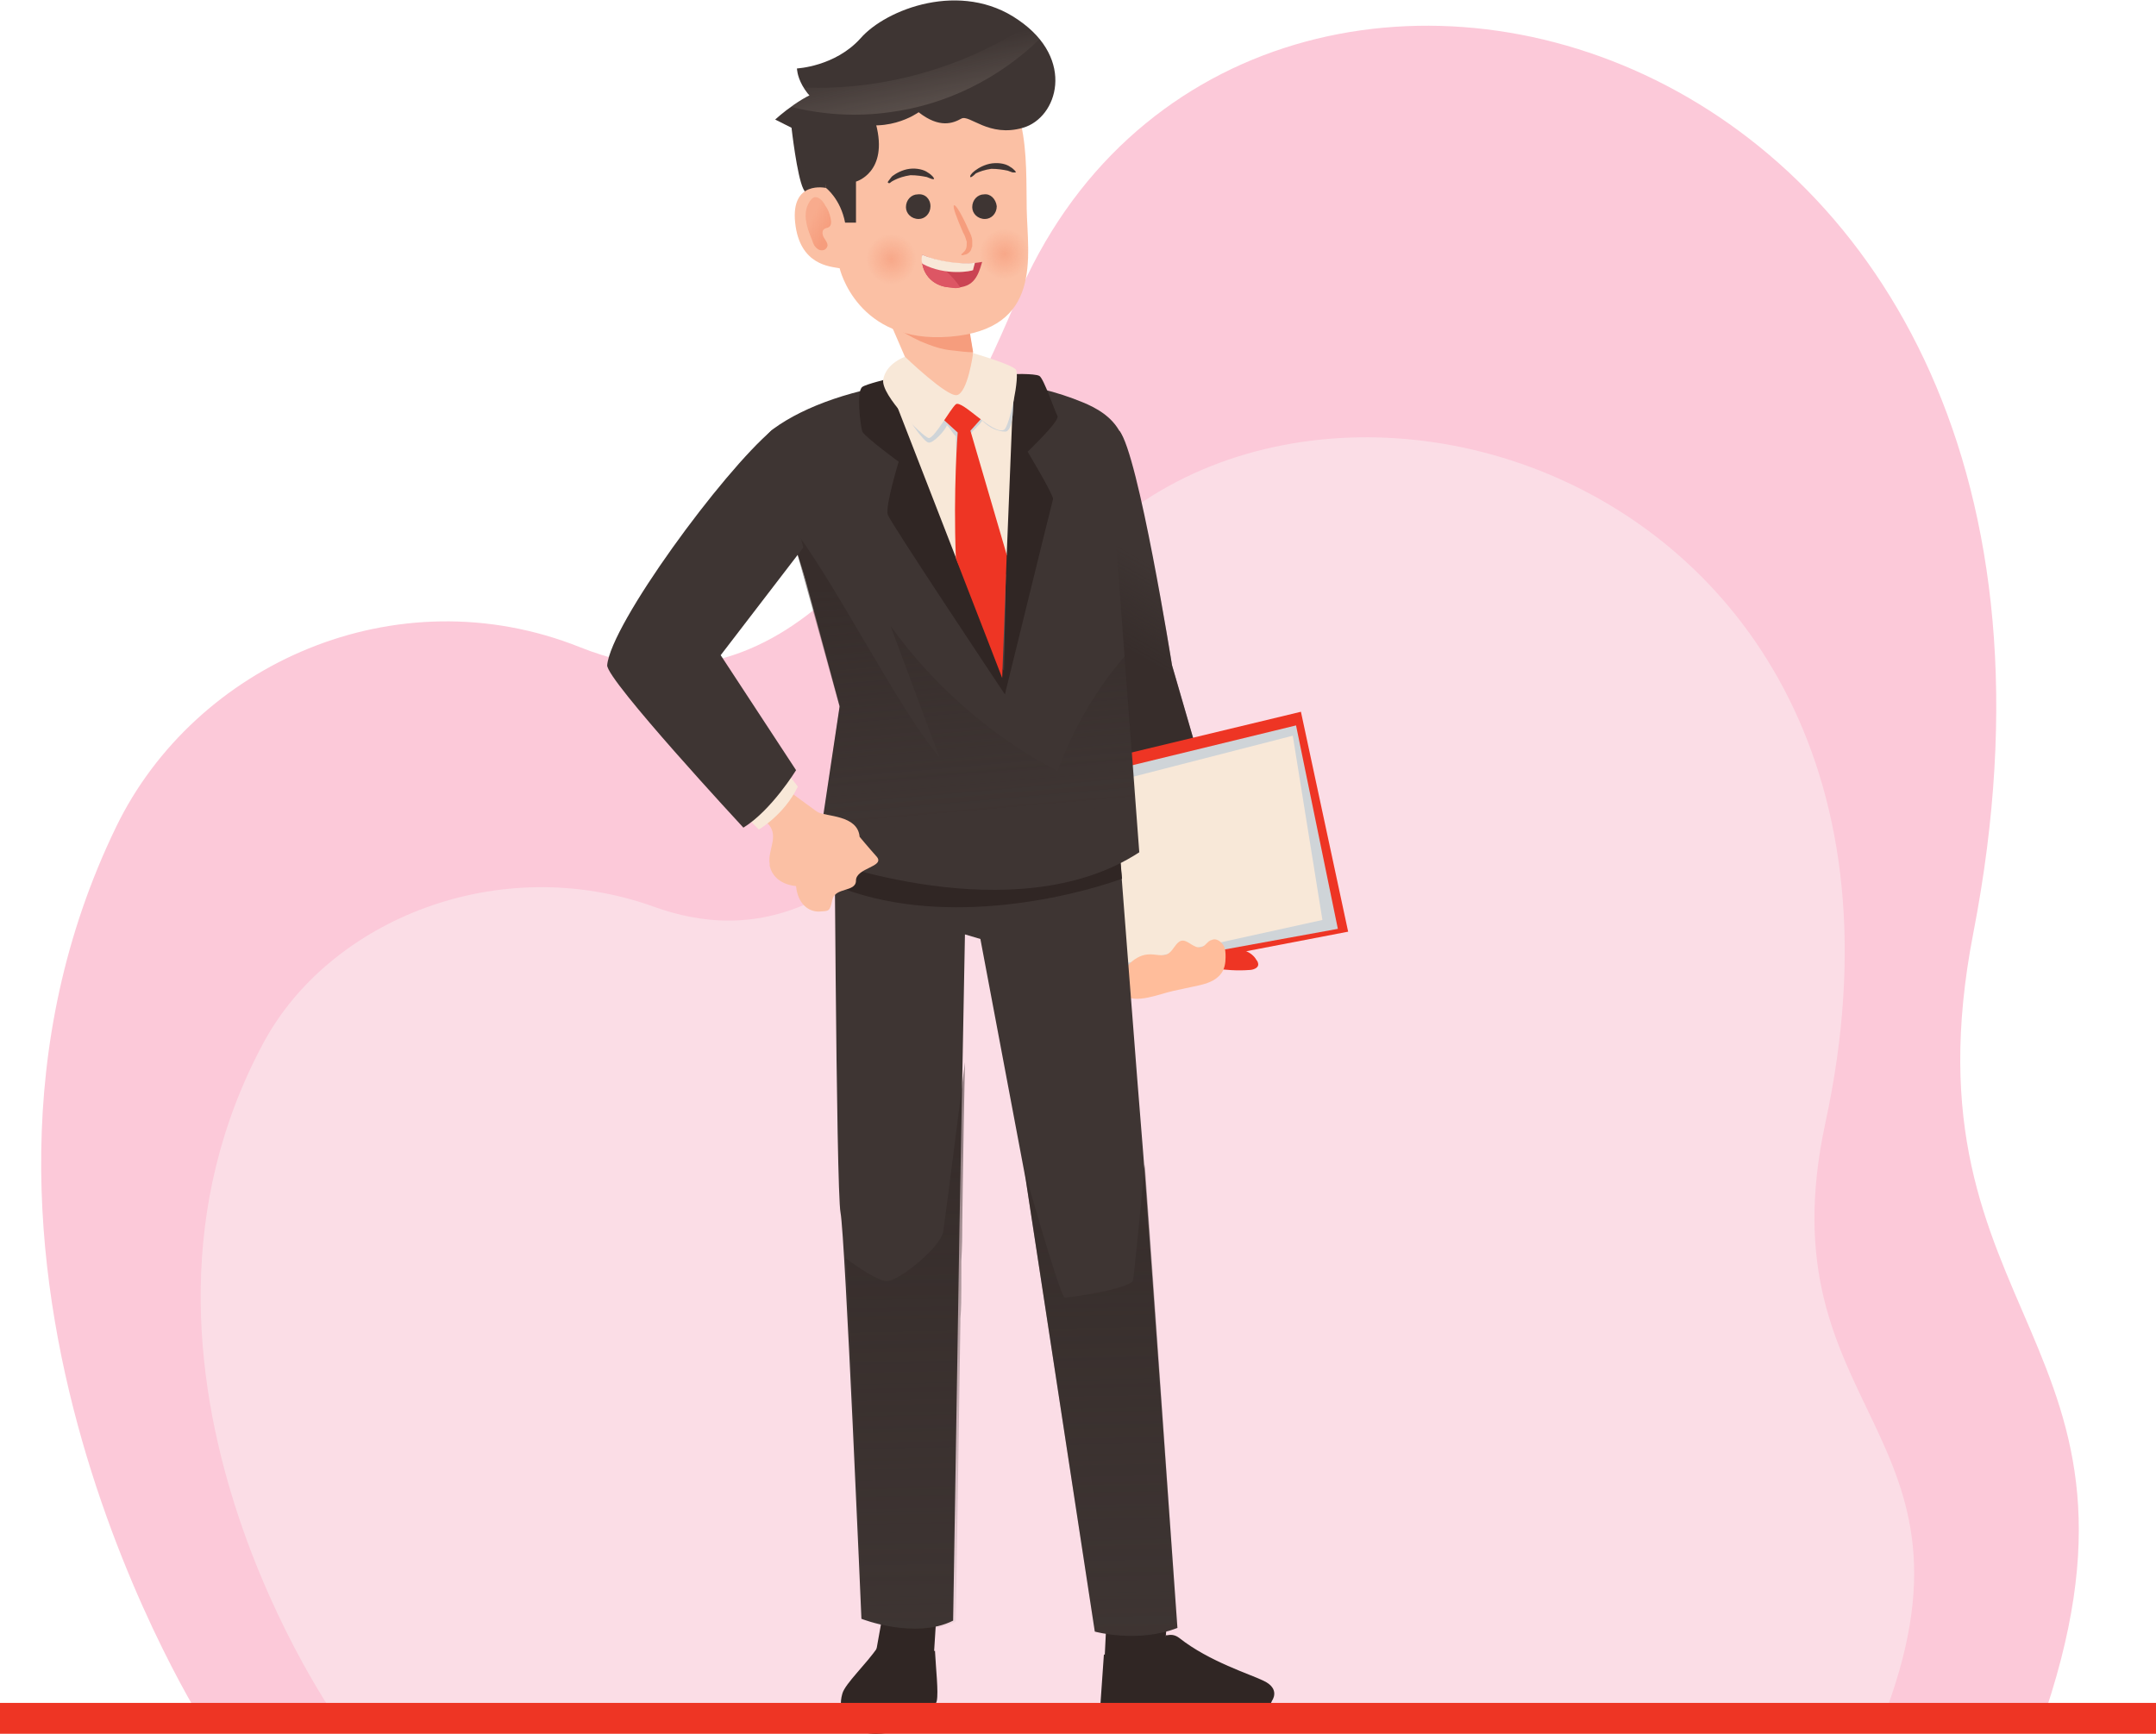 <svg width="419" height="337" viewBox="0 0 419 337" fill="none" xmlns="http://www.w3.org/2000/svg">
<path d="M40.037 335.835C40.037 335.835 -18.405 245.228 22.578 160.706C37.871 129.175 76.913 111.464 112.787 125.826C133.981 134.316 166.136 133.066 197.548 58.26C240.389 -43.738 418.204 2.627 383.495 181.365C368.88 256.642 423.361 260.085 396.379 336L40.037 335.835Z" fill="#FCC9D9"/>
<path d="M65.941 334.875C65.941 334.875 16.796 266.441 51.258 202.602C64.119 178.788 96.95 165.411 127.116 176.258C144.938 182.671 171.978 181.727 198.392 125.227C234.418 48.189 383.944 83.208 354.757 218.206C342.467 275.062 388.281 277.663 365.592 335L65.941 334.875Z" fill="#FBDDE6"/>
<g clip-path="url(#clip0_751_4403)">
<path d="M217.534 83.718C221.24 88.152 227.769 129.302 227.769 129.302L238.005 164.598L217.534 156.084L213.828 96.134L217.534 83.718Z" fill="#3E3533"/>
<path d="M217.534 83.718C221.24 88.152 227.769 129.302 227.769 129.302L238.005 164.598L217.534 156.084L213.828 96.134L217.534 83.718Z" fill="url(#paint0_linear_751_4403)"/>
<path d="M244.174 186.592C244.35 186.769 244.527 187.124 244.527 187.478C244.527 188.188 243.468 188.543 242.762 188.543C240.468 188.72 237.997 188.543 235.703 188.188C236.056 186.414 237.644 184.818 239.409 184.463C241.174 184.286 243.291 184.995 244.174 186.592Z" fill="#EE3524"/>
<path d="M199 151.295L252.824 138.347L262 181.093L207.471 191.558L199 151.295Z" fill="#EE3524"/>
<path d="M251.874 141L260 180.544L208.066 190L201 153.379L251.874 141Z" fill="#CFD4D8"/>
<path d="M251.241 143L257 178.816L210.759 189L205 154.882L251.241 143Z" fill="#F8E8D8"/>
<path d="M218.414 193.332C220.532 195.283 225.473 193.154 227.943 192.622C229.532 192.267 231.296 191.913 232.885 191.558C234.473 191.203 236.238 190.671 237.296 189.252C238.002 188.365 238.179 187.124 238.179 186.059C238.179 185.173 238.179 184.286 237.649 183.576C237.12 182.867 236.238 182.335 235.532 182.689C234.649 182.867 234.296 183.931 233.414 184.108C232.002 184.463 230.767 182.512 229.532 182.867C228.473 183.222 228.12 184.641 227.061 185.35C226.002 186.059 224.414 185.35 223.002 185.527C220.355 185.705 217.355 188.897 217.708 191.558C217.708 192.267 218.061 192.977 218.414 193.332Z" fill="#FFBD9B"/>
<path d="M163.178 44.342C163.178 44.342 165.648 44.165 166.884 42.923C167.943 41.504 164.413 30.507 164.413 30.507C164.413 30.507 167.766 27.492 167.943 23.413C167.943 19.333 165.295 17.205 161.06 17.382C156.825 17.559 150.648 23.235 150.648 23.235L153.825 24.832C153.825 24.832 154.884 34.232 156.119 36.715C157.354 39.198 163.178 44.342 163.178 44.342Z" fill="#3E3533"/>
<path d="M155.062 26.073C156.298 31.926 160.357 46.471 160.357 46.471L164.063 42.214L162.298 24.122L155.062 26.073Z" fill="#3E3533"/>
<path d="M170.414 320.15L172.002 311.282L182.061 312.701L181.532 321.037C181.532 321.037 179.591 324.762 174.473 324.762C169.179 324.939 170.414 320.15 170.414 320.15Z" fill="#302624"/>
<path d="M215.056 314.474L214.703 321.746L216.644 326.358L224.762 323.697L226.527 318.376L227.233 310.217L215.056 314.474Z" fill="#302624"/>
<path d="M245.593 326.713C243.122 325.471 235.005 322.988 229.181 318.376C228.475 317.844 227.769 317.667 226.887 317.844H226.534C226.534 317.844 225.828 321.746 221.593 322.988C218.769 323.875 214.534 321.569 214.534 321.569L213.828 331.679H246.299C247.005 331.324 247.181 330.615 247.181 330.615C247.181 330.615 248.946 328.309 245.593 326.713Z" fill="#302624"/>
<path d="M216.647 153.246C216.647 153.246 221.588 217.631 222.117 223.484C222.647 229.337 228.823 316.425 228.823 316.425C221.058 319.441 212.764 317.135 212.764 317.135L199.352 229.337L190.529 182.512L187.529 181.625C187.529 181.625 186.47 238.561 186.47 238.383C186.47 238.028 185.235 315.006 185.235 315.006C177.823 318.731 167.411 314.652 167.411 314.652C167.411 314.652 164.235 240.157 163.352 235.723C162.47 231.288 162.117 147.748 162.117 147.748L216.647 153.246Z" fill="#3E3533"/>
<path d="M218.058 170.806C207.117 174.708 182.235 180.384 162.117 172.047C162.117 166.904 162.117 159.986 162.117 156.262L217.176 161.051C217.352 164.243 217.705 166.372 218.058 170.806Z" fill="#302624"/>
<path d="M214.71 147.571C214.357 145.974 214.004 145.087 214.004 145.087L165.298 147.038C165.298 147.038 165.122 148.103 164.945 149.699C165.122 150.054 165.298 150.231 165.298 150.231C187.004 159.099 202.71 159.099 214.71 147.571Z" fill="#330E00"/>
<path d="M154.703 105.889L163.174 137.283L158.762 166.726C158.762 166.726 197.233 181.448 221.409 165.662L216.468 99.858L154.703 105.889Z" fill="#3E3533"/>
<path d="M210.471 78.219C215.588 80.348 222.824 84.782 216.471 99.858L214.177 146.329C214.177 146.329 216.647 153.424 215.059 155.02C203.235 166.726 187.529 166.726 165.824 157.858C165.824 157.858 164.765 156.439 164.588 155.729C163.706 152.537 166.529 143.668 166.529 143.668L154.353 105.712C154.353 105.712 142.353 89.394 150.294 83.363C162.647 74.317 190 69.706 210.471 78.219Z" fill="#3E3533"/>
<path d="M221.591 165.662L218.591 127.528C212.944 134.091 208.532 141.717 205.532 149.876C192.65 143.136 181.532 133.381 173.062 121.675C176.238 130.188 179.415 138.702 182.591 147.216C174.297 137.461 161.415 111.387 153.297 101.632L163.179 137.461L158.767 166.726C158.767 166.726 197.415 181.448 221.591 165.662Z" fill="url(#paint1_linear_751_4403)"/>
<path d="M196.354 72.721C196.354 72.721 201.119 72.544 202.001 73.076C202.883 73.608 205.001 79.993 205.53 80.88C205.883 81.944 199.707 87.797 199.707 87.797C199.707 87.797 204.825 96.311 204.648 97.021C204.472 97.553 195.295 134.977 195.295 134.977C195.295 134.977 173.06 101.632 172.53 100.036C172.001 98.44 174.648 89.749 174.648 89.749C174.648 89.749 168.119 84.96 167.589 83.895C167.236 82.831 166.354 76.091 167.589 75.204C168.295 74.672 172.707 73.608 172.707 73.608L196.354 72.721Z" fill="#302624"/>
<path d="M172.883 75.204C172.883 75.204 179.765 92.941 185.765 108.372C190.353 120.611 195.648 107.84 195.648 107.84L197.059 72.721C196.706 72.721 196 72.544 195.648 72.544L172.883 75.204Z" fill="#F8E8D8"/>
<path d="M195.474 83.895C196.885 83.54 196.885 79.284 196.885 79.284L197.238 72.721C197.238 72.721 197.238 72.721 197.238 72.544C196.885 72.544 196.18 72.366 196.003 72.366L175.003 74.672C175.003 74.85 174.297 76.623 174.474 77.155C175.709 80.703 179.591 86.024 180.474 86.024C181.356 86.201 183.827 83.54 184.003 82.654C184.532 83.008 185.238 84.427 185.768 84.782C185.944 91.167 185.768 99.326 185.768 107.131C189.474 116.531 192.827 125.399 194.238 129.302C194.591 129.656 194.768 130.011 195.121 130.366L195.474 111.742C193.18 102.696 190.709 93.65 188.415 84.605C189.121 83.54 190.18 82.831 190.885 81.767C192.121 83.008 193.709 83.895 195.474 83.895Z" fill="url(#paint2_linear_751_4403)"/>
<path d="M190.527 76.269C188.409 77.51 184.174 78.042 181.88 78.219C178.527 78.397 179.762 76.269 178.704 75.914L167.586 50.195L187.527 59.241V60.128L190.527 76.269Z" fill="#FBC0A4"/>
<path d="M185.06 68.109C182.942 67.932 181.001 67.223 178.883 66.336C176.942 65.449 175.177 64.385 173.413 63.321L167.766 50.018L187.707 59.064V59.951L189.119 68.464C187.883 68.464 186.472 68.287 185.06 68.109Z" fill="#F69D7D"/>
<path d="M195.649 107.84L188.591 83.718L191.767 80.171L186.473 76.978L182.414 80.703L186.12 84.073C186.12 84.073 185.238 95.247 185.767 108.549C190.532 120.788 194.767 131.785 194.767 131.785L195.649 107.84Z" fill="#EE3524"/>
<path d="M175.885 69.351C175.885 69.351 184.002 77.155 185.943 76.8C188.061 76.446 189.12 68.642 189.12 68.642C189.12 68.642 196.532 70.77 197.414 71.834C198.296 72.898 196.179 83.008 195.12 83.54C193.002 84.605 187.002 77.687 185.767 78.574C184.708 79.461 181.532 85.314 180.473 85.137C179.414 84.96 171.12 76.8 171.649 73.785C172.179 70.593 175.885 69.351 175.885 69.351Z" fill="#F8E8D8"/>
<path d="M160.531 36.538C160.531 36.538 153.649 34.942 154.531 43.278C155.414 51.614 161.414 51.792 163.178 52.146C163.178 52.146 166.531 66.868 184.531 65.449C202.708 64.03 199.708 49.84 199.531 40.617C199.355 31.217 200.414 15.076 188.59 13.835C176.767 12.416 159.472 13.303 160.531 36.538Z" fill="#FBC0A4"/>
<path d="M186.826 49.486C186.826 49.308 187.356 49.131 187.708 48.422C187.885 48.067 187.885 47.535 187.885 47.003C187.708 46.471 187.532 45.761 187.179 45.229C185.944 42.391 185.061 40.085 185.414 39.908C185.767 39.73 187.003 41.859 188.238 44.697C188.591 45.406 188.944 46.116 188.944 46.825C188.944 47.18 188.944 47.535 188.944 47.889C188.767 48.244 188.767 48.599 188.591 48.776C188.238 49.308 187.708 49.486 187.532 49.486C187.003 49.663 186.826 49.663 186.826 49.486Z" fill="#F69D7D"/>
<path d="M181.531 34.764C181.355 34.942 181.002 34.764 180.119 34.41C179.237 34.232 178.178 34.055 176.943 34.055C175.708 34.232 174.649 34.587 173.943 34.942C173.59 35.119 173.237 35.296 173.061 35.474C172.884 35.651 172.708 35.651 172.531 35.474C172.531 35.474 172.531 35.296 172.708 35.119C172.884 34.942 173.061 34.587 173.414 34.232C174.119 33.7 175.355 32.991 176.767 32.813C178.178 32.636 179.59 32.991 180.296 33.523C181.178 34.055 181.531 34.587 181.531 34.764Z" fill="#3E3533"/>
<path d="M188.592 34.41C188.415 34.232 188.768 33.7 189.474 33.168C190.18 32.636 191.415 31.926 192.827 31.749C194.415 31.572 195.651 31.926 196.357 32.459C196.709 32.636 197.062 32.991 197.239 33.168C197.415 33.345 197.415 33.523 197.415 33.523C197.415 33.523 197.239 33.523 196.886 33.523C196.709 33.523 196.357 33.345 195.827 33.168C194.945 32.991 193.886 32.813 192.651 32.813C191.415 32.991 190.357 33.345 189.651 33.7C189.121 34.232 188.592 34.587 188.592 34.41Z" fill="#3E3533"/>
<path d="M177.997 50.195C178.174 52.856 176.056 55.162 173.409 55.339C170.762 55.516 168.468 53.388 168.292 50.727C168.115 48.067 170.233 45.761 172.88 45.584C175.703 45.406 177.997 47.535 177.997 50.195Z" fill="url(#paint3_radial_751_4403)"/>
<path d="M200.06 49.131C200.236 51.792 198.119 54.097 195.472 54.275C192.825 54.452 190.531 52.324 190.354 49.663C190.178 47.003 192.295 44.697 194.942 44.52C197.766 44.342 199.883 46.471 200.06 49.131Z" fill="url(#paint4_radial_751_4403)"/>
<path d="M193.71 40.085C193.71 41.504 192.651 42.568 191.416 42.568C190.004 42.568 188.945 41.504 188.945 40.263C188.945 38.844 190.004 37.779 191.239 37.779C192.475 37.602 193.534 38.666 193.71 40.085Z" fill="#3E3533"/>
<path d="M180.827 40.085C180.827 41.504 179.768 42.568 178.533 42.568C177.121 42.568 176.062 41.504 176.062 40.263C176.062 38.844 177.121 37.779 178.357 37.779C179.768 37.602 180.827 38.666 180.827 40.085Z" fill="#3E3533"/>
<path d="M156.827 40.263C156.121 42.391 157.003 44.697 157.886 46.825C158.062 47.535 158.415 48.067 158.944 48.422C159.474 48.776 160.356 48.776 160.709 48.067C161.062 47.535 160.533 46.825 160.18 46.293C159.827 45.761 159.65 44.874 160.18 44.52C160.356 44.342 160.709 44.342 161.062 44.165C161.592 43.81 161.592 43.101 161.415 42.391C161.239 41.504 160.886 40.617 160.356 39.908C160.003 39.199 159.297 38.312 158.415 38.312C157.886 38.312 157.18 39.199 156.827 40.263Z" fill="url(#paint5_linear_751_4403)"/>
<path d="M179.41 321.569C175.528 317.844 171.998 321.037 171.998 321.037L170.587 320.15C168.469 323.343 164.234 327.245 163.704 329.196C162.645 332.743 164.41 337 170.234 337C175.881 337 181.351 333.453 182.057 330.615C182.41 328.841 181.881 324.407 181.704 320.859L179.41 321.569Z" fill="#302624"/>
<path d="M199.356 229.337L199.18 227.918C202.18 238.206 206.239 252.218 206.944 252.218C208.18 252.218 219.827 250.444 220.18 248.848C220.356 248.138 221.415 237.674 222.474 226.322C223.709 242.463 228.827 316.425 228.827 316.425C221.062 319.441 212.768 317.135 212.768 317.135L199.356 229.337Z" fill="url(#paint6_linear_751_4403)"/>
<path d="M167.414 314.652C167.414 314.474 167.414 314.474 167.414 314.474C167.414 314.474 167.414 314.297 167.414 314.12C167.414 313.765 167.414 313.233 167.414 312.701C167.414 312.523 167.414 312.346 167.414 312.346C167.414 311.991 167.414 311.814 167.414 311.459C167.414 311.282 167.414 311.282 167.414 311.104C167.414 310.395 167.414 309.685 167.238 308.799C167.238 308.621 167.238 308.444 167.238 308.444C167.238 307.912 167.238 307.38 167.238 306.847C167.238 306.315 167.238 305.606 167.238 305.074C167.238 304.896 167.238 304.896 167.238 304.719C167.238 303.123 167.061 301.526 167.061 299.575C167.061 299.398 167.061 299.221 167.061 299.043C166.885 296.028 166.708 292.481 166.532 288.933V288.756C166.532 287.337 166.355 286.095 166.355 284.676V284.499C165.826 273.147 165.296 260.554 164.767 251.154C164.591 248.848 164.591 246.542 164.414 244.591C166.708 246.365 170.767 249.025 172.355 249.025C174.649 249.025 182.767 242.463 183.296 239.447C183.649 237.142 186.473 215.148 187.532 206.457C187.179 221.888 187.002 238.738 187.002 238.561C187.002 238.561 187.002 238.738 187.002 238.915V239.093C187.002 239.98 187.002 242.108 186.826 245.123C186.826 245.301 186.826 245.478 186.826 245.655C186.826 246.72 186.826 247.961 186.826 249.203C186.826 249.557 186.826 250.09 186.826 250.444C186.826 252.218 186.826 254.169 186.649 256.297C186.649 256.475 186.649 256.83 186.649 257.007C186.296 279.71 185.767 315.184 185.767 315.184C184.355 315.893 182.943 316.248 181.355 316.603C180.826 316.603 180.296 316.78 179.767 316.78C179.238 316.78 178.708 316.78 178.179 316.78C177.649 316.78 177.12 316.78 176.767 316.78C176.238 316.78 175.885 316.78 175.355 316.603C174.826 316.603 174.473 316.425 173.943 316.425C173.238 316.248 172.708 316.248 172.002 316.071C171.649 316.071 171.296 315.893 170.943 315.893C168.649 315.184 167.414 314.652 167.414 314.652Z" fill="url(#paint7_linear_751_4403)"/>
<path d="M160.532 36.538C160.532 36.538 163.355 38.666 164.238 43.278H166.355V35.296C166.355 35.296 172.708 33.523 170.238 24.122C167.767 14.722 158.414 24.122 158.414 24.122L160.532 36.538Z" fill="#3E3533"/>
<path d="M148.703 159.632C149.762 157.326 150.997 155.02 152.233 152.892C153.115 153.424 153.821 154.133 154.527 154.665C156.997 156.439 158.585 157.681 158.938 157.858C160.527 158.745 166.703 158.39 167.056 162.647C167.056 162.647 168.821 164.775 170.409 166.549C171.997 168.5 166.35 168.677 166.35 171.161C166.35 173.466 162.291 172.402 161.762 174.885C161.233 177.368 161.056 177.014 159.115 177.191C157.174 177.191 155.056 175.772 154.703 172.225C154.703 172.225 150.468 172.047 149.585 168.323C149.585 168.145 149.585 168.145 149.585 167.968C149.056 165.13 151.88 162.115 148.703 159.632Z" fill="#FBC0A4"/>
<path d="M145 158.745L147.471 161.228C147.471 161.228 152.412 158.39 155.059 152.892L152.412 149.522L145 158.745Z" fill="#F8E8D8"/>
<path d="M144.471 160.873C149.942 157.503 154.707 149.699 154.707 149.699L140.06 127.351L156.119 106.421L150.119 83.54C140.413 91.7 118.707 121.32 118.001 129.302C117.824 132.139 144.471 160.873 144.471 160.873Z" fill="#3E3533"/>
<path d="M178.53 21.816C178.53 21.816 171.824 26.783 163.353 22.881C154.883 18.978 154.883 13.303 154.883 13.303C154.883 13.303 162.295 12.948 167.236 7.449C172.177 1.774 186.824 -3.902 197.942 3.902C209.059 11.529 205.53 22.881 198.824 24.832C192.118 26.783 188.412 22.171 186.824 23.058C185.236 23.945 182.589 25.009 178.53 21.816Z" fill="#3E3533"/>
<path d="M202.178 7.449C201.472 6.563 200.766 5.853 199.707 4.966C186.825 13.303 171.472 17.559 156.295 17.027C156.648 17.382 156.825 17.914 157.354 18.446C156.119 19.156 154.884 19.865 153.648 20.752C160.001 22.348 166.531 22.703 172.884 21.816C183.825 20.397 194.237 15.254 202.178 7.449Z" fill="url(#paint8_linear_751_4403)"/>
<path d="M179.232 49.486C182.585 51.082 187.173 51.614 190.879 50.905C189.997 53.92 189.114 56.226 184.702 55.871C180.997 55.694 178.702 52.678 179.232 49.486Z" fill="#CB4453"/>
<path d="M179.233 49.663C179.586 49.841 179.939 50.018 180.292 50.195C182.763 51.437 185.057 53.565 186.645 55.871C186.116 56.048 185.41 56.048 184.704 55.871C180.998 55.694 178.881 52.856 179.233 49.663Z" fill="#DD5664"/>
<path d="M189.469 51.082C189.293 51.792 189.116 52.324 189.116 52.501C188.94 52.678 183.822 53.743 179.234 51.26C179.057 50.727 179.057 50.195 179.234 49.486C181.881 50.727 186.469 51.437 189.469 51.082Z" fill="#F8E8D8"/>
</g>
<rect y="331" width="419" height="6" fill="#EE3524"/>
<defs>
<linearGradient id="paint0_linear_751_4403" x1="224.946" y1="129.214" x2="233.152" y2="114.926" gradientUnits="userSpaceOnUse">
<stop stop-color="#302624" stop-opacity="0.5"/>
<stop offset="0.929" stop-color="#302624" stop-opacity="0.033"/>
<stop offset="0.995" stop-color="#302624" stop-opacity="0"/>
</linearGradient>
<linearGradient id="paint1_linear_751_4403" x1="185.768" y1="112.8" x2="189.746" y2="158.598" gradientUnits="userSpaceOnUse">
<stop stop-color="#302624" stop-opacity="0.5"/>
<stop offset="0.995" stop-color="#302624" stop-opacity="0"/>
</linearGradient>
<linearGradient id="paint2_linear_751_4403" x1="188.411" y1="82.929" x2="206.148" y2="131.131" gradientUnits="userSpaceOnUse">
<stop stop-color="#CFD4D8"/>
<stop offset="1" stop-color="#CFD4D8" stop-opacity="0"/>
</linearGradient>
<radialGradient id="paint3_radial_751_4403" cx="0" cy="0" r="1" gradientUnits="userSpaceOnUse" gradientTransform="translate(173.221 50.377) rotate(177.379) scale(4.864 4.889)">
<stop stop-color="#F69D7D" stop-opacity="0.7"/>
<stop offset="1" stop-color="#F69D7D" stop-opacity="0"/>
</radialGradient>
<radialGradient id="paint4_radial_751_4403" cx="0" cy="0" r="1" gradientUnits="userSpaceOnUse" gradientTransform="translate(195.225 49.371) rotate(177.379) scale(4.864 4.889)">
<stop stop-color="#F69D7D" stop-opacity="0.7"/>
<stop offset="1" stop-color="#F69D7D" stop-opacity="0"/>
</radialGradient>
<linearGradient id="paint5_linear_751_4403" x1="161.252" y1="44.562" x2="157.608" y2="42.532" gradientUnits="userSpaceOnUse">
<stop stop-color="#F69D7D"/>
<stop offset="1" stop-color="#F69D7D" stop-opacity="0.6"/>
</linearGradient>
<linearGradient id="paint6_linear_751_4403" x1="212.941" y1="224.552" x2="214.924" y2="324.527" gradientUnits="userSpaceOnUse">
<stop stop-color="#302624" stop-opacity="0.5"/>
<stop offset="0.995" stop-color="#302624" stop-opacity="0"/>
</linearGradient>
<linearGradient id="paint7_linear_751_4403" x1="175.471" y1="225.295" x2="177.454" y2="325.27" gradientUnits="userSpaceOnUse">
<stop stop-color="#302624" stop-opacity="0.5"/>
<stop offset="0.995" stop-color="#302624" stop-opacity="0"/>
</linearGradient>
<linearGradient id="paint8_linear_751_4403" x1="180.186" y1="25.32" x2="177.13" y2="10.363" gradientUnits="userSpaceOnUse">
<stop stop-color="#F8E8D8" stop-opacity="0.2"/>
<stop offset="1" stop-color="#F8E8D8" stop-opacity="0"/>
</linearGradient>
<clipPath id="clip0_751_4403">
<rect width="144" height="337" fill="white" transform="translate(118)"/>
</clipPath>
</defs>
</svg>
